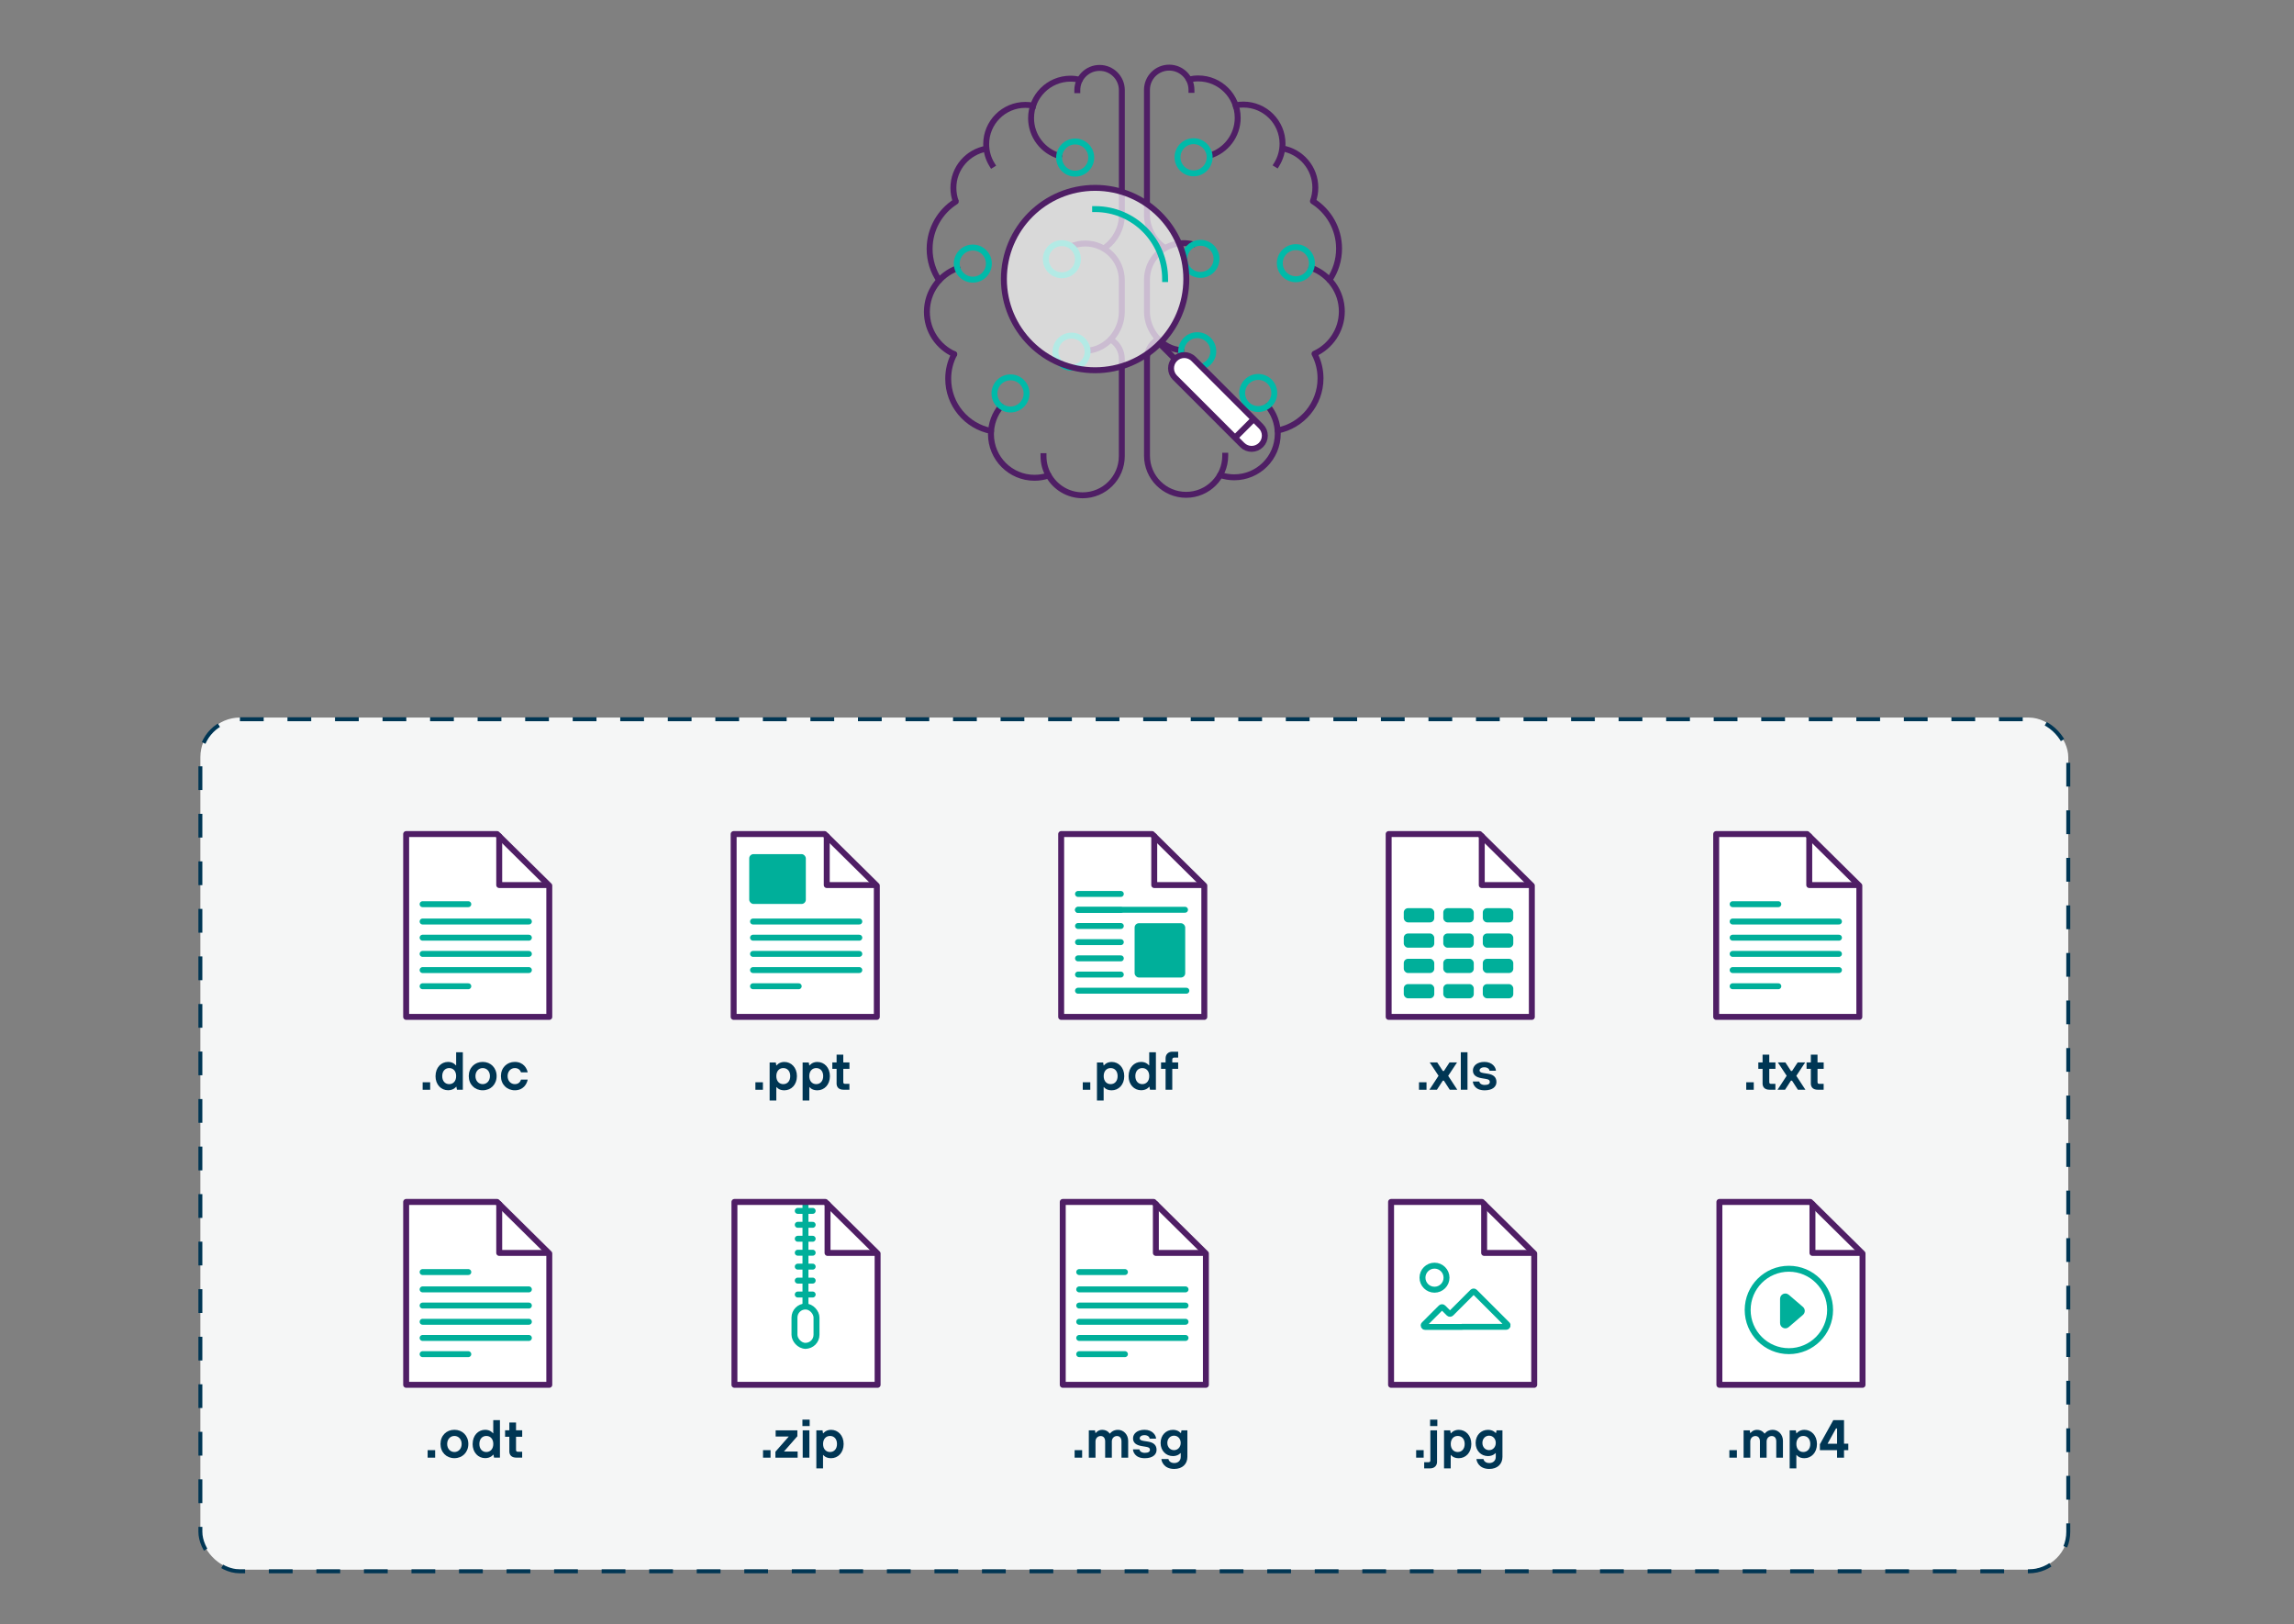 <?xml version="1.0" encoding="UTF-8"?><svg id="Layer_2" xmlns="http://www.w3.org/2000/svg" width="580" height="410.67" viewBox="0 0 580 410.67"><rect x="0" y="0" width="580" height="410.67" fill="#808080" stroke="none"/><defs><style>.cls-1{stroke-dasharray:0 0 6.01 6.01;}.cls-1,.cls-2,.cls-3,.cls-4,.cls-5,.cls-6,.cls-7,.cls-8{fill:none;}.cls-1,.cls-9,.cls-8{stroke-miterlimit:10;}.cls-1,.cls-8{stroke:#003654;}.cls-10{fill:#00af9a;}.cls-10,.cls-11,.cls-12,.cls-13,.cls-14{stroke-width:0px;}.cls-11{fill:#f5f6f6;}.cls-12{opacity:.7;}.cls-12,.cls-9,.cls-15,.cls-16,.cls-14{fill:#fff;}.cls-2,.cls-3,.cls-4,.cls-9,.cls-5,.cls-6,.cls-7,.cls-15,.cls-16{stroke-width:1.5px;}.cls-2,.cls-3,.cls-4,.cls-5,.cls-6,.cls-7,.cls-15,.cls-16{stroke-linejoin:round;}.cls-2,.cls-4{stroke:#00baa9;}.cls-2,.cls-6,.cls-7,.cls-15,.cls-16{stroke-linecap:round;}.cls-3,.cls-4{stroke-linecap:square;}.cls-3,.cls-9,.cls-5,.cls-6,.cls-15{stroke:#4f1e65;}.cls-13{fill:#003654;}.cls-7,.cls-16{stroke:#00af9a;}.cls-8{stroke-dasharray:0 6;}</style></defs><rect class="cls-11" x="50.66" y="181.44" width="472.27" height="215.46" rx="10" ry="10"/><path class="cls-3" d="M281.22,86.11c1.46,1.02,2.41,2.71,2.41,4.62v24.61c0,5.47-4.43,9.9-9.9,9.9-3.69,0-6.91-2.02-8.61-5.02-.82-1.44-1.29-3.11-1.29-4.88"/><path class="cls-6" d="M270.88,62.26c1.08-.44,2.26-.69,3.5-.69,5.11,0,9.25,4.14,9.25,9.25v8.06c0,4.91-3.83,9.43-8.66,9.78"/><path class="cls-3" d="M272.38,22.8c0-3.11,2.52-5.63,5.63-5.63s5.61,2.5,5.63,5.59c0,.01,0,.04,0,.04v31.64c0,3.19-1.62,6.22-4.08,8.05"/><path class="cls-6" d="M265.12,120.22c-1.12.38-2.31.59-3.56.59-6.08,0-11.01-4.93-11.01-11.01,0-2.68.95-5.13,2.54-7.04"/><path class="cls-6" d="M250.58,108.97c-6.18-1.21-10.84-6.66-10.84-13.2,0-2.24.55-4.35,1.52-6.21"/><path class="cls-6" d="M267.8,39.43c-4.11-1.23-7.11-5.04-7.11-9.56,0-5.51,4.47-9.98,9.98-9.98.81,0,1.61.1,2.36.28"/><path class="cls-3" d="M250.82,41.65c-.94-1.51-1.48-3.3-1.48-5.21,0-5.48,4.44-9.92,9.92-9.92.66,0,1.31.06,1.93.19"/><path class="cls-5" d="M241.66,50.97c-.39-1.08-.61-2.24-.61-3.45,0-4.98,3.61-9.11,8.36-9.93"/><path class="cls-6" d="M237.46,70.88c-1.53-2.26-2.42-4.99-2.42-7.93,0-5.05,2.64-9.48,6.61-11.99"/><path class="cls-6" d="M241.26,89.56c-4.08-1.84-6.91-5.94-6.91-10.71,0-5.07,3.22-9.4,7.73-11.04"/><path class="cls-3" d="M292.43,86c-1.47,1.02-2.43,2.71-2.43,4.63v24.6c0,5.46,4.43,9.89,9.89,9.89s9.89-4.43,9.89-9.89"/><path class="cls-6" d="M301.7,61.81c-.78-.22-1.61-.33-2.46-.33-5.11,0-9.25,4.14-9.25,9.25v3.73s0,4.32,0,4.32c0,4.91,3.82,9.43,8.66,9.77"/><path class="cls-3" d="M301.24,22.73c0-3.11-2.52-5.63-5.63-5.63s-5.6,2.5-5.62,5.59c0,.01,0,.04,0,.04v28.83s0,2.79,0,2.79c0,3.19,1.62,6.22,4.08,8.04"/><path class="cls-6" d="M308.5,120.1c1.11.38,2.31.59,3.55.59,6.08,0,11.01-4.93,11.01-11.01,0-2.67-.95-5.13-2.54-7.03"/><path class="cls-6" d="M305.82,39.35c4.11-1.23,7.11-5.04,7.11-9.55,0-5.51-4.46-9.97-9.97-9.97-.81,0-1.61.1-2.36.28"/><path class="cls-3" d="M322.79,41.57c.94-1.51,1.48-3.3,1.48-5.21,0-5.48-4.44-9.92-9.92-9.92-.66,0-1.31.06-1.93.19"/><path class="cls-5" d="M331.95,50.89c.39-1.08.61-2.24.61-3.45,0-4.98-3.61-9.11-8.35-9.92"/><path class="cls-6" d="M336.14,70.78c1.53-2.26,2.42-4.99,2.42-7.92,0-5.04-2.64-9.47-6.6-11.98"/><path class="cls-6" d="M323.03,108.85c6.18-1.21,10.84-6.66,10.84-13.19,0-2.24-.55-4.35-1.52-6.21,4.06-1.85,6.91-5.95,6.91-10.7,0-5.07-3.22-9.39-7.72-11.03"/><path class="cls-2" d="M272.54,65.54c0,2.24-1.82,4.06-4.06,4.06s-4.06-1.82-4.06-4.06,1.82-4.06,4.06-4.06c.76,0,1.47.21,2.08.57,1.19.71,1.98,2.01,1.98,3.49Z"/><path class="cls-2" d="M299.46,65.45c0,2.24,1.82,4.06,4.06,4.06s4.06-1.82,4.06-4.06c0-2.24-1.82-4.06-4.06-4.06-.46,0-.9.08-1.31.22-1.6.55-2.75,2.06-2.75,3.85Z"/><path class="cls-2" d="M275.9,39.85c0,2.24-1.82,4.06-4.06,4.06s-4.06-1.82-4.06-4.06c0-.14,0-.28.02-.42.21-2.05,1.94-3.65,4.04-3.65,2.24,0,4.06,1.82,4.06,4.06Z"/><circle class="cls-2" cx="245.96" cy="66.65" r="4.06"/><circle class="cls-2" cx="255.49" cy="99.48" r="4.06"/><circle class="cls-2" cx="270.92" cy="88.92" r="4.06"/><path class="cls-2" d="M297.72,39.77c0,2.24,1.82,4.06,4.06,4.06s4.06-1.82,4.06-4.06c0-.14,0-.28-.02-.42-.21-2.05-1.94-3.65-4.04-3.65-2.24,0-4.06,1.82-4.06,4.06Z"/><circle class="cls-2" cx="327.64" cy="66.55" r="4.06"/><circle class="cls-2" cx="318.12" cy="99.37" r="4.06"/><circle class="cls-2" cx="302.7" cy="88.81" r="4.06"/><circle class="cls-12" cx="276.88" cy="70.56" r="23.06"/><line class="cls-15" x1="293.23" y1="86.92" x2="297.06" y2="90.75"/><path class="cls-9" d="M299.42,89.78c-.86,0-1.71.33-2.36.98-1.31,1.31-1.31,3.42,0,4.73l17.03,17.03c.65.65,1.51.98,2.36.98s1.71-.33,2.36-.98c1.31-1.31,1.31-3.42,0-4.73l-17.03-17.03c-.65-.65-1.51-.98-2.36-.98h0Z"/><line class="cls-9" x1="312.25" y1="110.69" x2="316.98" y2="105.96"/><circle class="cls-6" cx="276.88" cy="70.56" r="23.06"/><path class="cls-4" d="M276.88,52.87c9.78,0,17.7,7.92,17.7,17.7"/><rect class="cls-1" x="50.66" y="181.86" width="472.27" height="215.46" rx="10" ry="10"/><polygon class="cls-14" points="138.88 257.13 102.69 257.13 102.69 210.9 125.68 210.9 138.88 223.94 138.88 257.13"/><polyline class="cls-6" points="138.49 223.79 126.22 223.79 126.22 211.44"/><polygon class="cls-6" points="138.88 257.13 102.69 257.13 102.69 210.9 125.68 210.9 138.88 223.94 138.88 257.13"/><path class="cls-13" d="M106.86,273.66h1.9v1.9h-1.9v-1.9Z"/><path class="cls-13" d="M110.12,272.1c0-2.17,1.42-3.59,3.18-3.59,1.35,0,1.96.88,1.96.88h.07v-3.32h1.69v9.48h-1.49l-.14-.75h-.07s-.61.88-2.03.88c-1.76,0-3.18-1.42-3.18-3.59ZM115.33,272.1c0-1.29-.75-2.03-1.76-2.03s-1.76.75-1.76,2.03.75,2.03,1.76,2.03,1.76-.75,1.76-2.03Z"/><path class="cls-13" d="M118.52,272.1c0-2.1,1.49-3.59,3.52-3.59s3.52,1.49,3.52,3.59-1.49,3.59-3.52,3.59-3.52-1.49-3.52-3.59ZM123.87,272.1c0-1.22-.81-2.03-1.83-2.03s-1.83.81-1.83,2.03.81,2.03,1.83,2.03,1.83-.81,1.83-2.03Z"/><path class="cls-13" d="M126.65,272.1c0-2.1,1.49-3.59,3.52-3.59,2.17,0,3.05,1.63,3.25,2.64h-1.69c-.14-.41-.54-1.08-1.56-1.08s-1.83.81-1.83,2.03.81,2.03,1.83,2.03,1.42-.68,1.56-1.15h1.69c-.2,1.08-1.08,2.71-3.25,2.71-2.03,0-3.52-1.49-3.52-3.59Z"/><line class="cls-7" x1="106.85" y1="233.01" x2="133.72" y2="233.01"/><line class="cls-7" x1="106.85" y1="237.1" x2="133.72" y2="237.1"/><line class="cls-7" x1="106.85" y1="241.2" x2="133.72" y2="241.2"/><line class="cls-7" x1="106.85" y1="245.29" x2="133.72" y2="245.29"/><line class="cls-7" x1="106.85" y1="249.38" x2="118.4" y2="249.38"/><line class="cls-7" x1="106.85" y1="228.63" x2="118.4" y2="228.63"/><polygon class="cls-14" points="138.88 350.16 102.69 350.16 102.69 303.92 125.68 303.92 138.88 316.96 138.88 350.16"/><polyline class="cls-6" points="138.49 316.81 126.22 316.81 126.22 304.46"/><polygon class="cls-6" points="138.88 350.16 102.69 350.16 102.69 303.92 125.68 303.92 138.88 316.96 138.88 350.16"/><path class="cls-13" d="M108.12,366.68h1.9v1.9h-1.9v-1.9Z"/><path class="cls-13" d="M111.37,365.12c0-2.1,1.49-3.59,3.52-3.59s3.52,1.49,3.52,3.59-1.49,3.59-3.52,3.59-3.52-1.49-3.52-3.59ZM116.72,365.12c0-1.22-.81-2.03-1.83-2.03s-1.83.81-1.83,2.03.81,2.03,1.83,2.03,1.83-.81,1.83-2.03Z"/><path class="cls-13" d="M119.5,365.12c0-2.17,1.42-3.59,3.18-3.59,1.35,0,1.96.88,1.96.88h.07v-3.32h1.69v9.48h-1.49l-.14-.75h-.07s-.61.88-2.03.88c-1.76,0-3.18-1.42-3.18-3.59ZM124.72,365.12c0-1.29-.75-2.03-1.76-2.03s-1.76.75-1.76,2.03.75,2.03,1.76,2.03,1.76-.75,1.76-2.03Z"/><path class="cls-13" d="M128.78,366.95v-3.66h-1.08v-1.63h1.08v-1.96h1.69v1.96h1.56v1.63h-1.56v3.32c0,.34.14.47.47.47h1.08v1.49h-1.49c-1.15,0-1.76-.61-1.76-1.63Z"/><line class="cls-7" x1="106.85" y1="326.03" x2="133.72" y2="326.03"/><line class="cls-7" x1="106.85" y1="330.12" x2="133.72" y2="330.12"/><line class="cls-7" x1="106.85" y1="334.22" x2="133.72" y2="334.22"/><line class="cls-7" x1="106.85" y1="338.31" x2="133.72" y2="338.31"/><line class="cls-7" x1="106.85" y1="342.41" x2="118.4" y2="342.41"/><line class="cls-7" x1="106.85" y1="321.65" x2="118.4" y2="321.65"/><polygon class="cls-14" points="304.89 350.16 268.7 350.16 268.7 303.92 291.69 303.92 304.89 316.96 304.89 350.16"/><polyline class="cls-6" points="304.51 316.81 292.24 316.81 292.24 304.46"/><polygon class="cls-6" points="304.89 350.16 268.7 350.16 268.7 303.92 291.69 303.92 304.89 316.96 304.89 350.16"/><path class="cls-13" d="M271.7,366.68h1.9v1.9h-1.9v-1.9Z"/><path class="cls-13" d="M275.28,361.67h1.56l.13.68h.07s.54-.81,1.63-.81c1.35,0,1.9.95,1.9.95h.07s.61-.95,2.03-.95,2.57,1.22,2.57,2.78v4.27h-1.69v-4.13c0-.88-.47-1.35-1.15-1.35-.75,0-1.29.61-1.29,1.35v4.13h-1.69v-4.13c0-.88-.47-1.35-1.15-1.35-.75,0-1.29.61-1.29,1.35v4.13h-1.69v-6.91Z"/><path class="cls-13" d="M286.46,366.48h1.63c0,.34.41.88,1.36.88s1.29-.33,1.29-.75-.2-.65-.95-.77l-1.08-.18c-1.42-.23-2.24-.81-2.24-1.96s1.02-2.17,2.91-2.17c2.03,0,2.91,1.42,2.91,2.24h-1.63c0-.41-.47-.88-1.29-.88s-1.22.41-1.22.81c0,.34.34.54.95.64l1.15.18c1.42.22,2.17.88,2.17,2.1,0,1.15-.95,2.1-2.98,2.1-2.57,0-2.98-1.76-2.98-2.24Z"/><path class="cls-13" d="M293.65,368.92h1.76c.07.34.41,1.02,1.49,1.02.95,0,1.63-.61,1.63-1.56v-.95h-.07s-.61.75-1.9.75c-1.76,0-3.12-1.36-3.12-3.32s1.35-3.32,3.12-3.32c1.36,0,1.96.81,1.96.81h.07l.13-.68h1.49v6.72c0,1.82-1.29,3.04-3.32,3.04-2.71,0-3.25-2.03-3.25-2.51ZM298.52,364.85c0-1.08-.75-1.83-1.69-1.83s-1.69.75-1.69,1.83.75,1.83,1.69,1.83,1.69-.75,1.69-1.83Z"/><line class="cls-7" x1="272.86" y1="326.03" x2="299.74" y2="326.03"/><line class="cls-7" x1="272.86" y1="330.12" x2="299.74" y2="330.12"/><line class="cls-7" x1="272.86" y1="334.22" x2="299.74" y2="334.22"/><line class="cls-7" x1="272.86" y1="338.31" x2="299.74" y2="338.31"/><line class="cls-7" x1="272.86" y1="342.41" x2="284.42" y2="342.41"/><line class="cls-7" x1="272.86" y1="321.65" x2="284.42" y2="321.65"/><polygon class="cls-14" points="470.1 257.13 433.91 257.13 433.91 210.9 456.9 210.9 470.1 223.94 470.1 257.13"/><polyline class="cls-6" points="469.72 223.79 457.44 223.79 457.44 211.44"/><polygon class="cls-6" points="470.1 257.13 433.91 257.13 433.91 210.9 456.9 210.9 470.1 223.94 470.1 257.13"/><path class="cls-13" d="M441.51,273.66h1.9v1.9h-1.9v-1.9Z"/><path class="cls-13" d="M445.64,273.93v-3.66h-1.08v-1.63h1.08v-1.96h1.69v1.96h1.56v1.63h-1.56v3.32c0,.34.14.47.47.47h1.08v1.49h-1.49c-1.15,0-1.76-.61-1.76-1.63Z"/><path class="cls-13" d="M451.74,272.03l-2.24-3.39h1.9l1.42,2.17h.27l1.42-2.17h1.9l-2.24,3.39,2.3,3.52h-1.9l-1.49-2.3h-.27l-1.49,2.3h-1.9l2.3-3.52Z"/><path class="cls-13" d="M457.84,273.93v-3.66h-1.08v-1.63h1.08v-1.96h1.69v1.96h1.56v1.63h-1.56v3.32c0,.34.14.47.47.47h1.08v1.49h-1.49c-1.15,0-1.76-.61-1.76-1.63Z"/><line class="cls-7" x1="438.07" y1="233.01" x2="464.95" y2="233.01"/><line class="cls-7" x1="438.07" y1="237.1" x2="464.95" y2="237.1"/><line class="cls-7" x1="438.07" y1="241.2" x2="464.95" y2="241.2"/><line class="cls-7" x1="438.07" y1="245.29" x2="464.95" y2="245.29"/><line class="cls-7" x1="438.07" y1="249.38" x2="449.62" y2="249.38"/><line class="cls-7" x1="438.07" y1="228.63" x2="449.62" y2="228.63"/><polygon class="cls-14" points="221.69 257.13 185.49 257.13 185.49 210.9 208.49 210.9 221.69 223.94 221.69 257.13"/><polyline class="cls-6" points="221.3 223.79 209.03 223.79 209.03 211.44"/><polygon class="cls-6" points="221.69 257.13 185.49 257.13 185.49 210.9 208.49 210.9 221.69 223.94 221.69 257.13"/><path class="cls-13" d="M190.99,273.66h1.9v1.9h-1.9v-1.9Z"/><path class="cls-13" d="M194.58,268.65h1.56l.14.75h.07s.61-.88,1.96-.88c1.76,0,3.18,1.42,3.18,3.59s-1.42,3.59-3.18,3.59c-1.42,0-1.96-.81-1.96-.81h-.07v3.39h-1.69v-9.62ZM199.8,272.1c0-1.29-.75-2.03-1.76-2.03s-1.76.75-1.76,2.03.75,2.03,1.76,2.03,1.76-.75,1.76-2.03Z"/><path class="cls-13" d="M202.92,268.65h1.56l.14.75h.07s.61-.88,1.96-.88c1.76,0,3.18,1.42,3.18,3.59s-1.42,3.59-3.18,3.59c-1.42,0-1.96-.81-1.96-.81h-.07v3.39h-1.69v-9.62ZM208.13,272.1c0-1.29-.75-2.03-1.76-2.03s-1.76.75-1.76,2.03.75,2.03,1.76,2.03,1.76-.75,1.76-2.03Z"/><path class="cls-13" d="M211.52,273.93v-3.66h-1.08v-1.63h1.08v-1.96h1.69v1.96h1.56v1.63h-1.56v3.32c0,.34.14.47.47.47h1.08v1.49h-1.49c-1.15,0-1.76-.61-1.76-1.63Z"/><line class="cls-7" x1="190.39" y1="233.01" x2="217.26" y2="233.01"/><line class="cls-7" x1="190.39" y1="237.1" x2="217.26" y2="237.1"/><line class="cls-7" x1="190.39" y1="241.2" x2="217.26" y2="241.2"/><line class="cls-7" x1="190.39" y1="245.29" x2="217.26" y2="245.29"/><line class="cls-7" x1="190.39" y1="249.38" x2="201.94" y2="249.38"/><rect class="cls-10" x="189.43" y="215.97" width="14.31" height="12.6" rx="1.08" ry="1.08"/><polygon class="cls-14" points="387.3 257.13 351.1 257.13 351.1 210.9 374.1 210.9 387.3 223.94 387.3 257.13"/><polyline class="cls-6" points="386.91 223.79 374.64 223.79 374.64 211.44"/><polygon class="cls-6" points="387.3 257.13 351.1 257.13 351.1 210.9 374.1 210.9 387.3 223.94 387.3 257.13"/><path class="cls-13" d="M358.77,273.66h1.9v1.9h-1.9v-1.9Z"/><path class="cls-13" d="M363.72,272.03l-2.24-3.39h1.9l1.42,2.17h.27l1.42-2.17h1.9l-2.24,3.39,2.3,3.52h-1.9l-1.49-2.3h-.27l-1.49,2.3h-1.9l2.3-3.52Z"/><path class="cls-13" d="M369.34,266.07h1.69v9.48h-1.69v-9.48Z"/><path class="cls-13" d="M372.39,273.46h1.63c0,.34.41.88,1.36.88s1.29-.33,1.29-.75-.2-.65-.95-.77l-1.08-.18c-1.42-.23-2.24-.81-2.24-1.96s1.02-2.17,2.91-2.17c2.03,0,2.91,1.42,2.91,2.24h-1.63c0-.41-.47-.88-1.29-.88s-1.22.41-1.22.81c0,.34.34.54.95.64l1.15.18c1.42.22,2.17.88,2.17,2.1,0,1.15-.95,2.1-2.98,2.1-2.57,0-2.98-1.76-2.98-2.24Z"/><rect class="cls-10" x="374.9" y="248.84" width="7.71" height="3.59" rx="1.08" ry="1.08"/><rect class="cls-10" x="364.91" y="248.84" width="7.71" height="3.59" rx="1.08" ry="1.08"/><rect class="cls-10" x="354.92" y="248.84" width="7.71" height="3.59" rx="1.08" ry="1.08"/><rect class="cls-10" x="374.9" y="242.44" width="7.71" height="3.59" rx="1.08" ry="1.08"/><rect class="cls-10" x="364.91" y="242.44" width="7.71" height="3.59" rx="1.08" ry="1.08"/><rect class="cls-10" x="354.92" y="242.44" width="7.71" height="3.59" rx="1.08" ry="1.08"/><rect class="cls-10" x="374.9" y="236.04" width="7.71" height="3.59" rx="1.08" ry="1.08"/><rect class="cls-10" x="364.91" y="236.04" width="7.71" height="3.59" rx="1.08" ry="1.08"/><rect class="cls-10" x="354.92" y="236.04" width="7.71" height="3.59" rx="1.08" ry="1.08"/><rect class="cls-10" x="374.9" y="229.64" width="7.71" height="3.59" rx="1.08" ry="1.08"/><rect class="cls-10" x="364.91" y="229.64" width="7.71" height="3.59" rx="1.08" ry="1.08"/><rect class="cls-10" x="354.92" y="229.64" width="7.71" height="3.59" rx="1.08" ry="1.08"/><polygon class="cls-14" points="304.49 257.13 268.3 257.13 268.3 210.9 291.29 210.9 304.49 223.94 304.49 257.13"/><polyline class="cls-6" points="304.1 223.79 291.83 223.79 291.83 211.44"/><polygon class="cls-6" points="304.49 257.13 268.3 257.13 268.3 210.9 291.29 210.9 304.49 223.94 304.49 257.13"/><path class="cls-13" d="M273.76,273.66h1.9v1.9h-1.9v-1.9Z"/><path class="cls-13" d="M277.35,268.65h1.56l.13.75h.07s.61-.88,1.96-.88c1.76,0,3.18,1.42,3.18,3.59s-1.42,3.59-3.18,3.59c-1.42,0-1.96-.81-1.96-.81h-.07v3.39h-1.69v-9.62ZM282.57,272.1c0-1.29-.75-2.03-1.76-2.03s-1.76.75-1.76,2.03.75,2.03,1.76,2.03,1.76-.75,1.76-2.03Z"/><path class="cls-13" d="M285.35,272.1c0-2.17,1.42-3.59,3.18-3.59,1.35,0,1.96.88,1.96.88h.07v-3.32h1.69v9.48h-1.49l-.14-.75h-.07s-.61.88-2.03.88c-1.76,0-3.18-1.42-3.18-3.59ZM290.57,272.1c0-1.29-.75-2.03-1.76-2.03s-1.76.75-1.76,2.03.75,2.03,1.76,2.03,1.76-.75,1.76-2.03Z"/><path class="cls-13" d="M294.7,270.27h-1.15v-1.63h1.15v-1.02c0-1.02.68-1.69,1.69-1.69h1.49v1.49h-1.02c-.27,0-.47.2-.47.47v.75h1.49v1.63h-1.49v5.28h-1.69v-5.28Z"/><line class="cls-7" x1="272.56" y1="234.14" x2="283.38" y2="234.14"/><line class="cls-7" x1="272.56" y1="230.09" x2="283.38" y2="230.09"/><line class="cls-7" x1="272.56" y1="226.04" x2="283.38" y2="226.04"/><line class="cls-7" x1="272.56" y1="230.04" x2="299.61" y2="230.04"/><line class="cls-7" x1="272.56" y1="238.23" x2="283.38" y2="238.23"/><line class="cls-7" x1="272.56" y1="242.33" x2="283.38" y2="242.33"/><line class="cls-7" x1="272.56" y1="246.42" x2="283.38" y2="246.42"/><line class="cls-7" x1="272.56" y1="250.51" x2="299.95" y2="250.51"/><rect class="cls-10" x="286.87" y="233.44" width="12.79" height="13.73" rx="1.08" ry="1.08"/><polygon class="cls-14" points="221.89 350.16 185.69 350.16 185.69 303.92 208.69 303.92 221.89 316.96 221.89 350.16"/><polyline class="cls-6" points="221.5 316.81 209.23 316.81 209.23 304.46"/><path class="cls-13" d="M192.92,366.68h1.9v1.9h-1.9v-1.9Z"/><path class="cls-13" d="M196.04,367.09l3.39-3.86h-3.32v-1.56h5.49v1.49l-3.39,3.86h3.46v1.56h-5.62v-1.49Z"/><path class="cls-13" d="M202.88,358.96h1.83v1.63h-1.83v-1.63ZM202.95,361.67h1.69v6.91h-1.69v-6.91Z"/><path class="cls-13" d="M206.4,361.67h1.56l.13.75h.07s.61-.88,1.96-.88c1.76,0,3.18,1.42,3.18,3.59s-1.42,3.59-3.18,3.59c-1.42,0-1.96-.81-1.96-.81h-.07v3.39h-1.69v-9.62ZM211.62,365.12c0-1.29-.75-2.03-1.76-2.03s-1.76.75-1.76,2.03.75,2.03,1.76,2.03,1.76-.75,1.76-2.03Z"/><line class="cls-7" x1="203.65" y1="304.45" x2="203.65" y2="340.32"/><polygon class="cls-6" points="221.89 350.16 185.69 350.16 185.69 303.92 208.69 303.92 221.89 316.96 221.89 350.16"/><rect class="cls-16" x="200.87" y="330.36" width="5.57" height="9.94" rx="2.79" ry="2.79"/><line class="cls-16" x1="201.7" y1="327.33" x2="205.47" y2="327.33"/><line class="cls-16" x1="201.7" y1="323.81" x2="205.47" y2="323.81"/><line class="cls-16" x1="201.7" y1="320.28" x2="205.47" y2="320.28"/><line class="cls-16" x1="201.7" y1="316.76" x2="205.47" y2="316.76"/><line class="cls-16" x1="201.7" y1="313.23" x2="205.47" y2="313.23"/><line class="cls-16" x1="201.7" y1="309.7" x2="205.47" y2="309.7"/><line class="cls-16" x1="201.7" y1="306.18" x2="205.47" y2="306.18"/><polygon class="cls-14" points="387.9 350.16 351.71 350.16 351.71 303.92 374.7 303.92 387.9 316.96 387.9 350.16"/><polyline class="cls-6" points="387.52 316.81 375.24 316.81 375.24 304.46"/><polygon class="cls-6" points="387.9 350.16 351.71 350.16 351.71 303.92 374.7 303.92 387.9 316.96 387.9 350.16"/><path class="cls-13" d="M358.05,366.68h1.9v1.9h-1.9v-1.9Z"/><path class="cls-13" d="M360.09,369.73h1.08c.34,0,.47-.14.47-.47v-7.59h1.69v7.99c0,.95-.68,1.63-1.76,1.63h-1.49v-1.56ZM361.58,358.96h1.83v1.63h-1.83v-1.63Z"/><path class="cls-13" d="M365.1,361.67h1.56l.13.75h.07s.61-.88,1.96-.88c1.76,0,3.18,1.42,3.18,3.59s-1.42,3.59-3.18,3.59c-1.42,0-1.96-.81-1.96-.81h-.07v3.39h-1.69v-9.62ZM370.32,365.12c0-1.29-.75-2.03-1.76-2.03s-1.76.75-1.76,2.03.75,2.03,1.76,2.03,1.76-.75,1.76-2.03Z"/><path class="cls-13" d="M373.3,368.92h1.76c.07.34.41,1.02,1.49,1.02.95,0,1.63-.61,1.63-1.56v-.95h-.07s-.61.75-1.9.75c-1.76,0-3.12-1.36-3.12-3.32s1.36-3.32,3.12-3.32c1.36,0,1.96.81,1.96.81h.07l.14-.68h1.49v6.72c0,1.82-1.29,3.04-3.32,3.04-2.71,0-3.25-2.03-3.25-2.51ZM378.18,364.85c0-1.08-.75-1.83-1.69-1.83s-1.69.75-1.69,1.83.75,1.83,1.69,1.83,1.69-.75,1.69-1.83Z"/><path class="cls-7" d="M381.06,334.87l-8.19-8.19c-.16-.16-.41-.16-.57,0l-5.41,5.41c-.16.16-.41.16-.57,0l-1.44-1.44c-.16-.16-.41-.16-.57,0l-4.25,4.25c-.23.23-.07.62.26.62h9.43l-.03-.03h11.09c.32,0,.49-.39.26-.62Z"/><circle class="cls-7" cx="362.69" cy="323.07" r="3.04"/><polygon class="cls-14" points="470.91 350.16 434.72 350.16 434.72 303.92 457.71 303.92 470.91 316.96 470.91 350.16"/><polyline class="cls-6" points="470.52 316.81 458.25 316.81 458.25 304.46"/><polygon class="cls-6" points="470.91 350.16 434.72 350.16 434.72 303.92 457.71 303.92 470.91 316.96 470.91 350.16"/><path class="cls-13" d="M437.24,366.68h1.9v1.9h-1.9v-1.9Z"/><path class="cls-13" d="M440.83,361.67h1.56l.13.68h.07s.54-.81,1.63-.81c1.35,0,1.9.95,1.9.95h.07s.61-.95,2.03-.95,2.57,1.22,2.57,2.78v4.27h-1.69v-4.13c0-.88-.47-1.35-1.15-1.35-.75,0-1.29.61-1.29,1.35v4.13h-1.69v-4.13c0-.88-.47-1.35-1.15-1.35-.75,0-1.29.61-1.29,1.35v4.13h-1.69v-6.91Z"/><path class="cls-13" d="M452.48,361.67h1.56l.14.75h.07s.61-.88,1.96-.88c1.76,0,3.18,1.42,3.18,3.59s-1.42,3.59-3.18,3.59c-1.42,0-1.96-.81-1.96-.81h-.07v3.39h-1.69v-9.62ZM457.7,365.12c0-1.29-.75-2.03-1.76-2.03s-1.76.75-1.76,2.03.75,2.03,1.76,2.03,1.76-.75,1.76-2.03Z"/><path class="cls-13" d="M464.47,366.68h-4.34v-1.49l3.39-6.1h2.71v5.96h1.08v1.63h-1.08v1.9h-1.76v-1.9ZM464.47,365.06v-3.86h-.27l-2.1,3.79v.07h2.37Z"/><circle class="cls-7" cx="452.29" cy="331.23" r="10.42"/><path class="cls-10" d="M452.25,327.38l3.59,3.08c.62.53.62,1.49,0,2.02l-3.59,3.08c-.86.74-2.19.13-2.19-1.01v-6.15c0-1.13,1.33-1.75,2.19-1.01Z"/><line class="cls-8" x1="286.8" y1="127.95" x2="286.8" y2="181.52"/></svg>